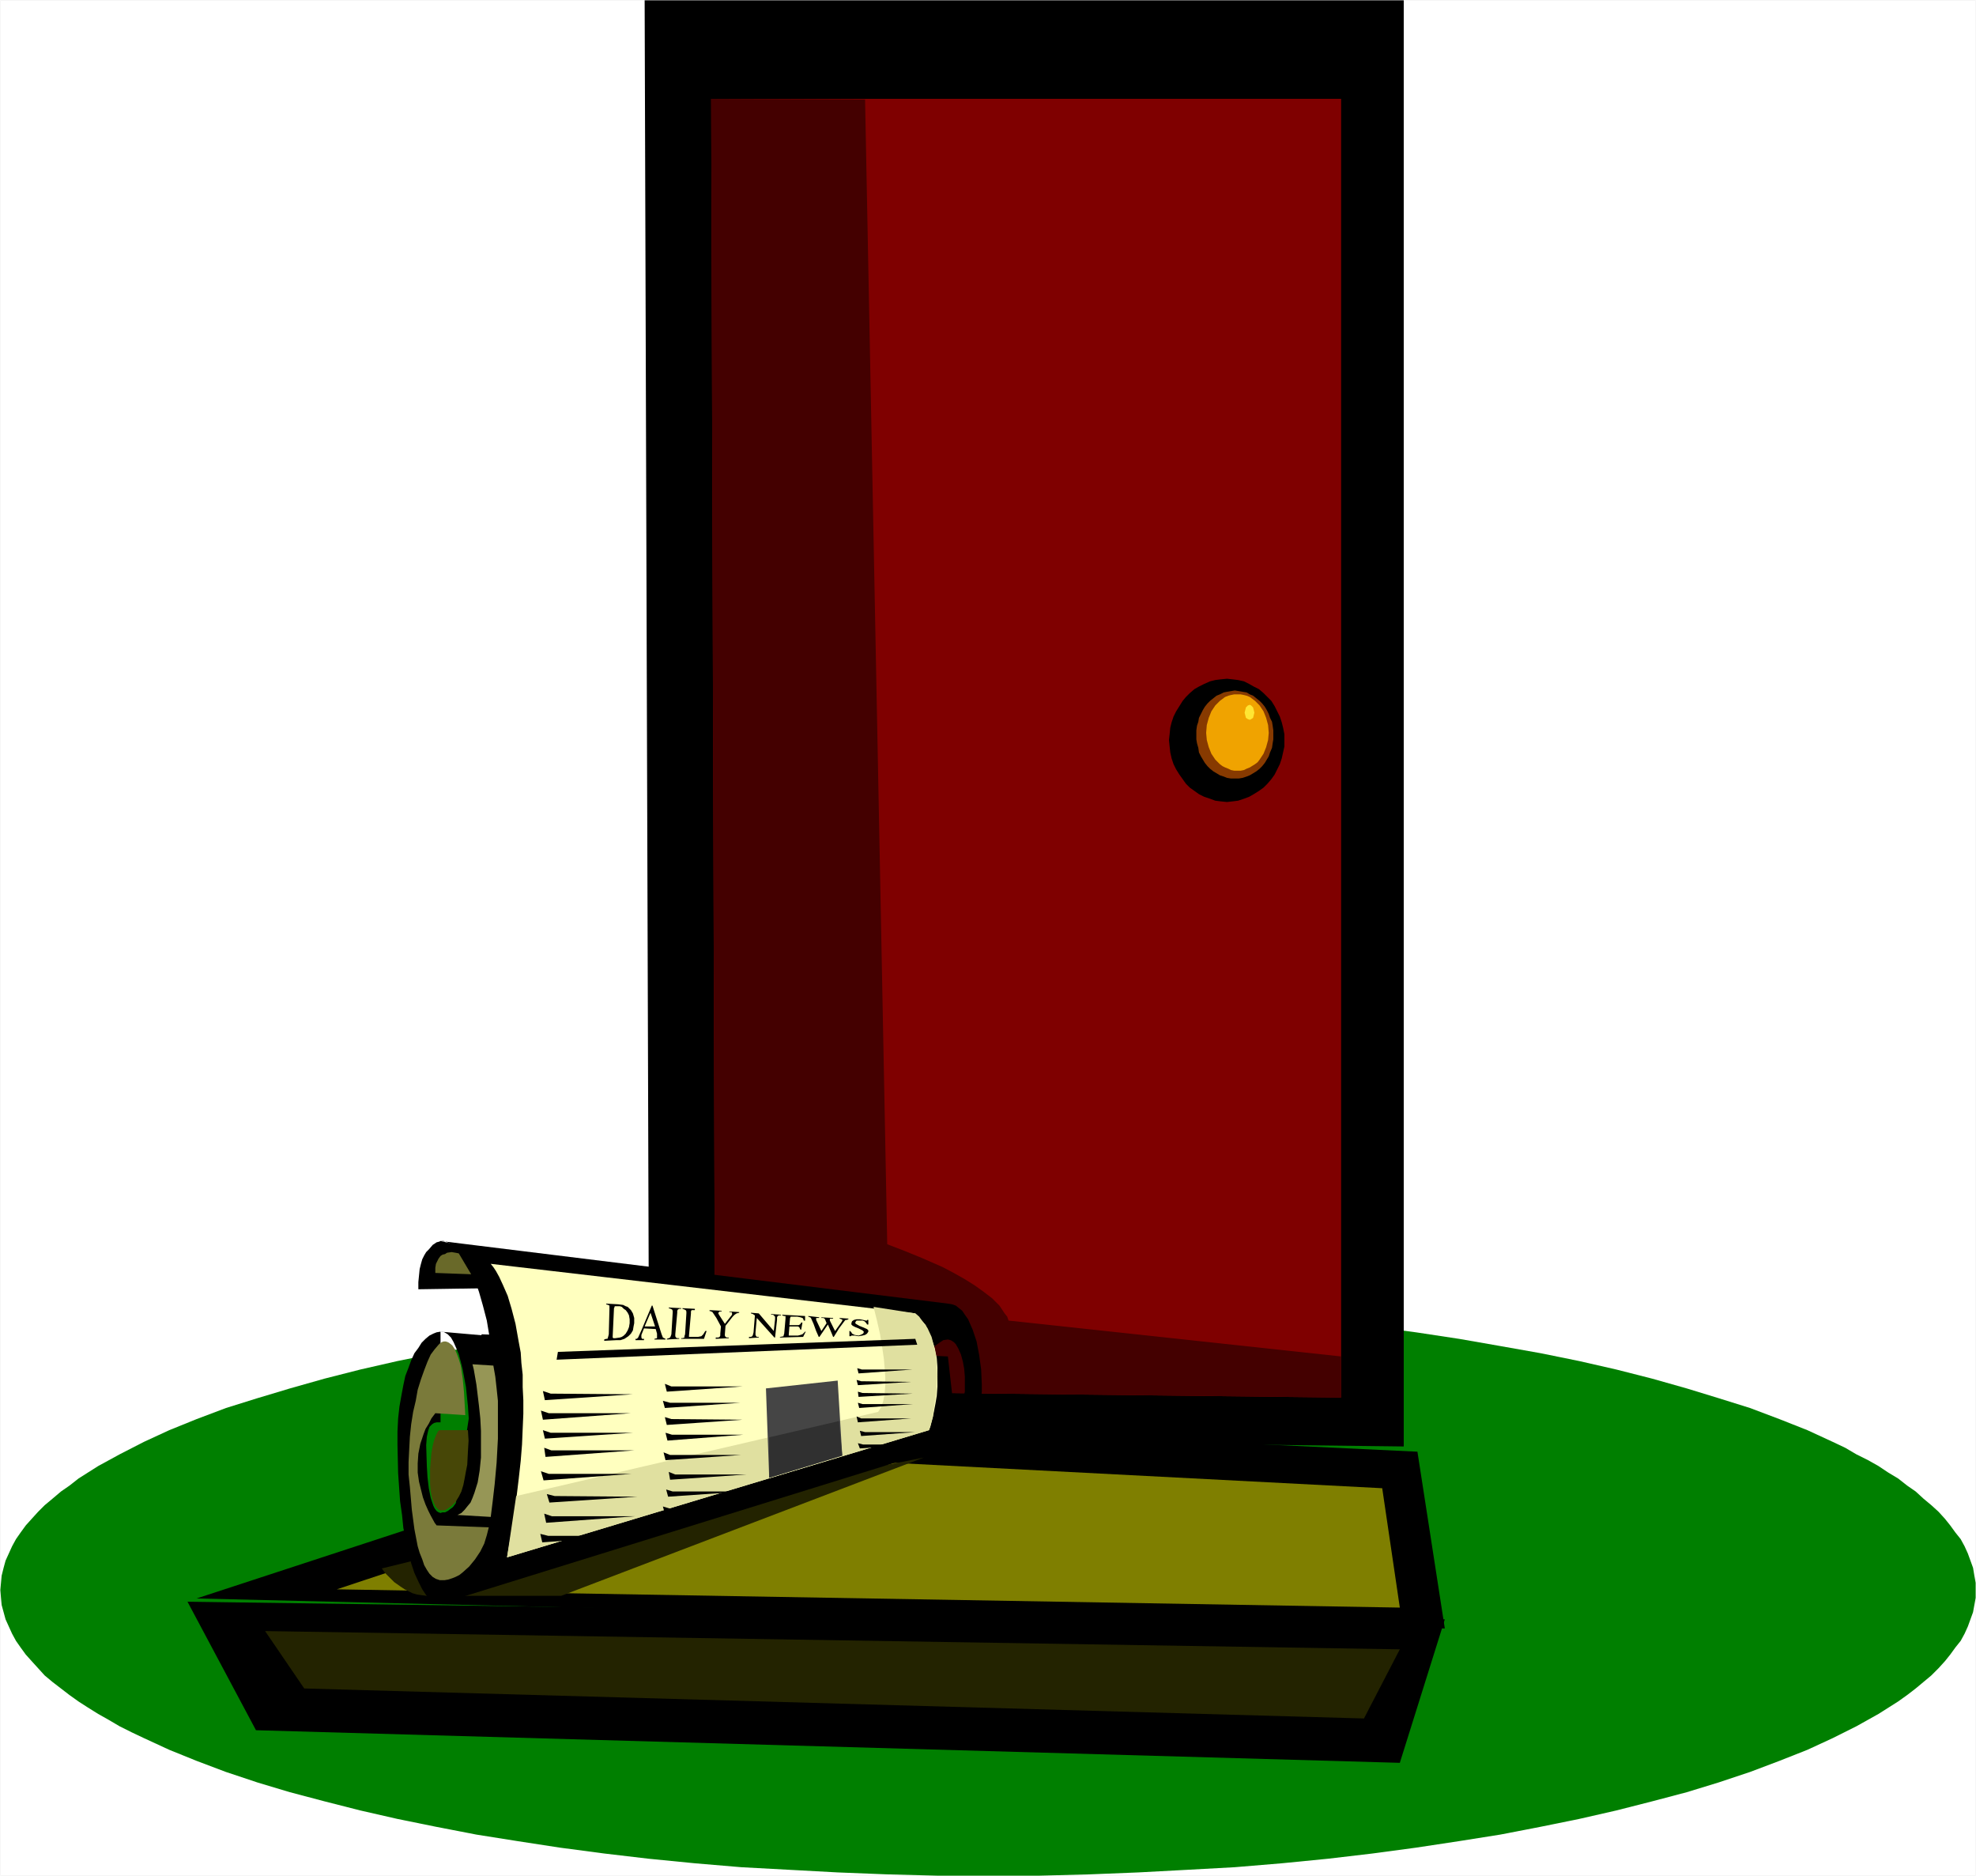 <?xml version="1.0" encoding="UTF-8" standalone="no"?>
<svg
   version="1.0"
   width="129.553mm"
   height="122.972mm"
   id="svg59"
   sodipodi:docname="Newspaper at Door.wmf"
   xmlns:inkscape="http://www.inkscape.org/namespaces/inkscape"
   xmlns:sodipodi="http://sodipodi.sourceforge.net/DTD/sodipodi-0.dtd"
   xmlns="http://www.w3.org/2000/svg"
   xmlns:svg="http://www.w3.org/2000/svg">
  <rect width="100%" height="100%" fill="#808080" stroke="none"/>
  <sodipodi:namedview
     id="namedview59"
     pagecolor="#ffffff"
     bordercolor="#000000"
     borderopacity="0.25"
     inkscape:showpageshadow="2"
     inkscape:pageopacity="0.0"
     inkscape:pagecheckerboard="0"
     inkscape:deskcolor="#d1d1d1"
     inkscape:document-units="mm" />
  <defs
     id="defs1">
    <pattern
       id="WMFhbasepattern"
       patternUnits="userSpaceOnUse"
       width="6"
       height="6"
       x="0"
       y="0" />
  </defs>
  <path
     style="fill:#ffffff;fill-opacity:1;fill-rule:evenodd;stroke:#ffffff;stroke-width:0.162px;stroke-linecap:round;stroke-linejoin:round;stroke-miterlimit:4;stroke-dasharray:none;stroke-opacity:1"
     d="M 0.081,0.081 V 464.695 H 489.567 V 0.081 v 0 z"
     id="path1" />
  <path
     style="fill:#007f00;fill-opacity:1;fill-rule:evenodd;stroke:none"
     d="m 244.905,464.695 h 12.605 l 12.443,-0.323 12.12,-0.485 12.12,-0.646 11.797,-0.646 11.635,-0.97 11.474,-1.131 10.989,-1.293 10.827,-1.454 10.666,-1.616 10.181,-1.616 10.019,-1.939 9.534,-1.939 9.211,-2.101 8.888,-2.262 8.565,-2.262 7.918,-2.424 7.757,-2.586 7.272,-2.747 6.949,-2.747 6.302,-2.909 5.818,-2.909 5.494,-3.071 4.848,-3.07 2.262,-1.616 2.101,-1.616 1.939,-1.616 1.939,-1.616 1.778,-1.778 1.616,-1.778 1.293,-1.616 1.293,-1.778 1.293,-1.616 0.97,-1.778 0.808,-1.778 0.646,-1.778 0.646,-1.778 0.323,-1.778 0.323,-1.778 v -1.939 -1.778 l -0.323,-1.778 -0.323,-1.939 -0.646,-1.778 -0.646,-1.778 -0.808,-1.778 -0.97,-1.778 -1.293,-1.616 -1.293,-1.778 -1.293,-1.616 -1.616,-1.778 -1.778,-1.616 -1.939,-1.616 -1.939,-1.778 -2.101,-1.454 -2.262,-1.778 -2.424,-1.454 -2.424,-1.616 -2.586,-1.454 -2.909,-1.454 -2.747,-1.616 -3.07,-1.454 -6.302,-2.909 -6.949,-2.747 -7.272,-2.747 -7.757,-2.424 -7.918,-2.424 -8.565,-2.424 -8.888,-2.262 -9.211,-2.101 -9.534,-1.939 -10.019,-1.778 -10.181,-1.778 -10.666,-1.616 -10.827,-1.454 -10.989,-1.131 -11.474,-1.131 -11.635,-0.97 -11.797,-0.808 -12.12,-0.646 -12.12,-0.485 -12.443,-0.162 -6.302,-0.162 h -6.302 l -12.605,0.162 -12.443,0.162 -12.282,0.485 -11.958,0.646 -11.958,0.808 -11.474,0.97 -11.474,1.131 -10.989,1.131 -10.989,1.454 -10.504,1.616 -10.181,1.778 -10.019,1.778 -9.534,1.939 -9.211,2.101 -8.888,2.262 -8.565,2.424 -8.08,2.424 -7.757,2.424 -7.272,2.747 -6.787,2.747 -6.302,2.909 -5.979,3.07 -5.333,2.909 -4.848,3.071 -2.262,1.778 -2.101,1.454 -2.101,1.778 -1.939,1.616 -1.616,1.616 -1.616,1.778 -1.454,1.616 -1.293,1.778 -1.131,1.616 -0.97,1.778 -0.808,1.778 -0.808,1.778 -0.485,1.778 -0.485,1.939 -0.162,1.778 -0.162,1.778 0.162,1.939 0.162,1.778 0.485,1.778 0.485,1.778 0.808,1.778 0.808,1.778 0.97,1.778 1.131,1.616 1.293,1.778 1.454,1.616 1.616,1.778 1.616,1.778 1.939,1.616 2.101,1.616 2.101,1.616 2.262,1.616 2.262,1.454 2.586,1.616 2.586,1.454 2.747,1.616 2.909,1.454 3.07,1.454 6.302,2.909 6.787,2.747 7.272,2.747 7.757,2.586 8.08,2.424 8.565,2.262 8.888,2.262 9.211,2.101 9.534,1.939 10.019,1.939 10.181,1.616 10.504,1.616 10.989,1.454 10.989,1.293 11.474,1.131 11.474,0.97 11.958,0.646 11.958,0.646 12.282,0.485 12.443,0.323 h 6.302 z"
     id="path2" />
  <path
     style="fill:#000000;fill-opacity:1;fill-rule:evenodd;stroke:none"
     d="M 347.844,358.359 V 0.081 H 159.741 l 1.131,356.016 z"
     id="path3" />
  <path
     style="fill:#7f0000;fill-opacity:1;fill-rule:evenodd;stroke:none"
     d="M 332.33,346.239 V 24.483 H 176.225 l 0.97,319.978 z"
     id="path4" />
  <path
     style="fill:#440000;fill-opacity:1;fill-rule:evenodd;stroke:none"
     d="m 214.362,24.645 5.494,283.617 4.202,1.616 4.363,1.778 5.171,2.262 2.747,1.454 2.586,1.454 2.586,1.616 2.262,1.616 2.101,1.616 1.778,1.778 0.646,0.97 0.646,0.97 0.646,0.808 0.323,0.97 82.416,8.888 v 10.181 L 177.194,344.461 176.225,24.483 Z"
     id="path5" />
  <path
     style="fill:#000000;fill-opacity:1;fill-rule:evenodd;stroke:none"
     d="M 48.722,396.013 358.024,403.447 351.237,359.652 183.981,351.733 Z"
     id="path6" />
  <path
     style="fill:#000000;fill-opacity:1;fill-rule:evenodd;stroke:none"
     d="m 46.46,396.821 16.968,31.836 283.446,8.08 11.15,-35.553 z"
     id="path7" />
  <path
     style="fill:#232300;fill-opacity:1;fill-rule:evenodd;stroke:none"
     d="m 65.69,404.093 9.696,14.221 262.6,7.434 8.888,-17.13 z"
     id="path8" />
  <path
     style="fill:#7f7f00;fill-opacity:1;fill-rule:evenodd;stroke:none"
     d="m 83.466,393.751 263.408,4.525 -4.363,-29.574 -158.853,-8.242 z"
     id="path9" />
  <path
     style="fill:#232300;fill-opacity:1;fill-rule:evenodd;stroke:none"
     d="m 94.617,388.579 0.808,1.131 0.97,0.97 1.293,1.293 1.616,1.131 0.97,0.646 0.97,0.485 0.97,0.485 1.131,0.323 1.131,0.162 1.293,0.162 h 33.29 l 89.85,-34.26 -116.513,23.11 z"
     id="path10" />
  <path
     style="fill:#000000;fill-opacity:1;fill-rule:evenodd;stroke:none"
     d="m 109.161,352.38 h -0.97 l -0.646,0.162 -0.485,0.323 -0.646,0.646 -0.323,0.97 -0.323,1.454 -0.162,2.101 0.162,5.171 0.162,2.747 0.323,2.747 0.485,2.424 0.646,1.939 0.323,0.646 0.485,0.646 0.485,0.323 0.485,0.162 0.485,-0.162 h 0.646 l 0.646,-0.323 0.646,-0.485 0.646,-0.485 0.485,-0.646 0.646,-0.808 0.485,-0.97 0.485,-0.97 0.485,-1.293 0.485,-1.293 0.323,-1.616 0.323,-1.616 0.162,-1.939 0.162,-1.939 v -2.262 -4.848 l -0.323,-4.848 -0.485,-4.687 -0.808,-4.363 -0.485,-1.939 -0.485,-1.778 -0.646,-1.616 -0.646,-1.454 -0.646,-1.131 -0.808,-0.808 -0.808,-0.485 -0.485,-0.162 h -0.485 l -0.97,0.162 -0.808,0.323 -0.97,0.485 -0.97,0.808 -0.97,0.97 -0.808,1.293 -0.97,1.293 -0.808,1.778 -0.646,1.778 -0.808,2.101 -0.485,2.262 -0.485,2.586 -0.485,2.747 -0.323,2.909 -0.162,3.232 v 3.394 l 0.162,6.949 0.485,6.949 0.485,3.394 0.323,3.232 0.646,3.071 0.646,2.909 0.646,2.747 0.808,2.424 0.97,2.101 0.97,1.939 0.97,1.454 0.646,0.646 0.485,0.485 0.646,0.323 0.485,0.485 h 0.646 l 0.646,0.162 1.293,-0.162 1.293,-0.485 1.293,-0.808 1.293,-1.293 1.293,-1.454 1.131,-1.778 1.131,-2.101 1.131,-2.262 0.808,-2.747 0.97,-2.909 0.808,-3.232 0.646,-3.555 0.646,-3.717 0.323,-4.04 0.162,-4.363 0.162,-4.363 -0.162,-4.687 v -4.687 l -0.485,-4.525 -0.323,-4.525 -0.485,-4.363 -0.808,-4.202 -0.646,-3.879 -0.97,-3.717 -0.97,-3.394 -1.131,-3.232 -1.131,-2.747 -1.293,-2.262 -0.646,-0.97 -0.646,-0.808 -0.808,-0.808 -0.646,-0.646 -0.808,-0.485 -0.808,-0.323 -0.808,-0.323 h -0.808 l 125.725,15.514 0.97,0.162 0.97,0.323 0.808,0.646 0.808,0.646 0.646,0.97 0.808,1.131 0.485,1.131 0.646,1.454 0.485,1.454 0.485,1.454 0.646,3.394 0.485,3.555 0.162,3.717 v 1.778 l -0.162,1.778 -0.323,1.454 -0.162,1.616 -0.485,1.293 -0.485,1.293 -0.485,1.131 -0.646,1.131 -0.646,0.97 -0.485,0.808 -0.646,0.646 -0.808,0.646 -0.808,0.485 -0.808,0.323 -0.646,0.162 h -0.808 l -0.646,-0.162 -0.808,-0.162 -0.646,-0.485 -0.485,-0.485 -0.646,-0.808 -0.485,-0.808 -0.808,-2.101 -0.808,-2.424 -0.485,-2.586 -0.323,-2.747 -0.162,-2.747 0.162,-2.586 0.485,-2.262 0.646,-1.939 0.808,-1.454 0.97,-1.293 1.131,-0.808 0.97,-0.646 1.131,-0.162 0.646,0.162 0.323,0.162 0.485,0.323 0.485,0.485 0.646,1.131 0.646,1.454 0.485,1.778 0.323,1.778 0.162,1.939 v 1.939 1.778 l -0.323,1.293 -0.485,1.131 -0.646,0.97 -0.646,0.646 -0.646,0.485 -0.808,0.323 -0.646,0.162 -0.323,-0.162 -0.323,-0.162 -0.485,-0.485 -0.323,-0.808 -0.162,-0.97 -0.323,-2.101 -0.162,-2.101 v -0.808 l 0.323,-0.485 0.162,-0.485 0.323,-0.323 h 0.485 0.323 0.485 L 109.161,329.917 Z"
     id="path11" />
  <path
     style="fill:#000000;fill-opacity:1;fill-rule:evenodd;stroke:none"
     d="m 109.161,397.306 128.149,-39.755 -2.424,-21.493 -115.544,-5.495 z"
     id="path12" />
  <path
     style="fill:#000000;fill-opacity:1;fill-rule:evenodd;stroke:none"
     d="m 109.161,307.454 -0.323,0.162 -0.646,0.162 -0.97,0.646 -0.97,1.131 -0.646,0.646 -0.485,0.808 -0.485,0.97 -0.323,1.131 -0.323,1.293 -0.162,1.616 -0.162,1.616 v 1.778 l 52.682,-0.808 z"
     id="path13" />
  <path
     style="fill:#969656;fill-opacity:1;fill-rule:evenodd;stroke:none"
     d="m 113.362,375.328 8.242,0.485 0.485,-3.879 0.485,-4.202 0.485,-5.333 0.323,-5.979 v -3.07 -3.232 -3.071 l -0.323,-3.071 -0.323,-2.909 -0.485,-2.747 -5.171,-0.323 0.323,1.293 0.646,3.717 0.646,5.333 0.323,3.071 0.162,3.07 v 3.394 3.232 l -0.323,3.232 -0.485,2.909 -0.808,2.586 -0.485,1.293 -0.485,1.131 -0.808,0.97 -0.646,0.808 -0.808,0.808 z"
     id="path14" />
  <path
     style="fill:#7a7a3a;fill-opacity:1;fill-rule:evenodd;stroke:none"
     d="m 121.119,378.398 -12.928,-0.485 -0.485,-0.646 -0.97,-1.778 -0.646,-1.293 -0.646,-1.454 -0.646,-1.778 -0.485,-1.939 -0.485,-1.939 -0.323,-2.262 v -2.262 l 0.162,-2.424 0.485,-2.424 0.808,-2.424 0.485,-1.293 0.808,-1.293 0.646,-1.293 0.97,-1.293 7.434,0.485 -0.162,-2.747 -0.162,-2.909 -0.323,-3.394 -0.485,-3.232 -0.485,-1.616 -0.485,-1.293 -0.485,-1.131 -0.646,-0.97 -0.808,-0.646 -0.323,-0.162 -0.485,-0.162 h -0.485 l -0.485,0.162 -0.485,0.323 -0.323,0.323 -0.97,1.131 -0.97,1.293 -0.808,1.778 -0.808,2.101 -0.808,2.262 -0.808,2.586 -0.485,2.747 -0.646,2.747 -0.485,3.07 -0.323,3.071 -0.162,3.07 -0.162,3.232 v 3.071 l 0.323,3.071 0.485,5.656 0.646,4.848 0.808,4.202 0.485,1.616 0.646,1.616 0.485,1.454 0.646,1.131 0.646,0.97 0.808,0.808 0.808,0.485 0.97,0.323 h 1.131 l 0.97,-0.162 0.97,-0.323 0.808,-0.323 0.97,-0.485 0.808,-0.646 1.616,-1.454 1.454,-1.778 1.293,-1.939 0.97,-1.939 0.646,-2.101 z"
     id="path15" />
  <path
     style="fill:#474707;fill-opacity:1;fill-rule:evenodd;stroke:none"
     d="m 108.999,354.319 h 6.949 l 0.162,2.586 -0.162,2.747 -0.162,3.232 -0.323,1.616 -0.323,1.778 -0.323,1.616 -0.485,1.616 -0.646,1.293 -0.808,1.293 -0.97,0.97 -1.131,0.808 -0.646,0.323 h -0.485 -0.485 l -0.485,-0.162 -0.323,-0.323 -0.323,-0.323 -0.485,-0.97 -0.485,-1.293 -0.323,-1.616 -0.162,-1.778 v -1.939 -1.939 l 0.162,-1.939 0.162,-1.939 0.323,-1.778 0.323,-1.293 0.485,-1.293 0.485,-0.97 0.162,-0.162 z"
     id="path16" />
  <path
     style="fill:#696929;fill-opacity:1;fill-rule:evenodd;stroke:none"
     d="m 116.756,315.695 -3.07,-5.171 -0.808,-0.162 -0.97,-0.162 -1.131,0.162 -0.485,0.323 -0.646,0.162 -0.485,0.323 -0.485,0.646 -0.323,0.646 -0.323,0.646 -0.162,0.97 v 1.293 z"
     id="path17" />
  <path
     style="fill:#ffffbf;fill-opacity:1;fill-rule:evenodd;stroke:none"
     d="m 125.644,385.832 104.555,-31.513 0.323,-0.808 0.646,-2.424 0.646,-3.394 0.323,-1.939 0.162,-2.262 v -2.262 -2.424 l -0.162,-2.262 -0.485,-2.424 -0.808,-2.424 -0.97,-2.262 -0.485,-1.131 -0.808,-0.97 -0.808,-0.97 -0.97,-0.97 -105.201,-12.282 0.646,0.808 0.646,0.97 0.808,1.454 0.97,2.101 1.131,2.586 0.97,3.232 0.97,3.717 0.808,4.525 0.485,2.586 0.162,2.586 0.323,2.909 v 3.07 l 0.162,3.232 v 3.394 l -0.162,3.717 -0.162,3.879 -0.323,4.04 -0.485,4.363 -1.131,9.373 z"
     id="path18" />
  <path
     style="fill:#e0e0a0;fill-opacity:1;fill-rule:evenodd;stroke:none"
     d="m 216.463,323.776 0.808,3.232 0.808,3.555 0.646,4.04 0.323,2.262 0.162,2.101 0.162,2.262 v 1.939 l -0.162,2.101 -0.323,1.778 -0.485,1.454 -0.485,0.808 -0.323,0.485 -89.688,20.847 -2.262,15.191 104.555,-31.513 0.323,-0.97 0.646,-2.424 0.485,-3.555 0.323,-1.939 0.162,-2.262 0.162,-2.424 -0.162,-2.424 -0.162,-2.262 -0.485,-2.424 -0.646,-2.424 -0.97,-2.101 -0.646,-0.97 -0.808,-0.97 -0.646,-0.97 -0.97,-0.808 z"
     id="path19" />
  <path
     style="fill:#000000;fill-opacity:1;fill-rule:evenodd;stroke:none"
     d="m 152.146,324.099 0.162,-0.323 v -0.162 h 0.485 0.808 l 0.485,0.162 0.485,0.485 0.485,0.323 0.485,0.646 0.323,0.646 0.162,0.97 v 0.97 l -0.162,0.97 -0.323,0.808 -0.485,0.808 -0.485,0.485 -0.485,0.323 -0.485,0.162 -1.131,0.162 h -0.485 l -0.162,-0.162 v -0.323 z m 0.646,7.919 h 0.97 l 0.97,-0.323 0.97,-0.646 0.646,-0.646 0.485,-0.808 0.162,-0.97 0.162,-0.808 v -1.293 l -0.323,-1.131 -0.485,-0.808 -0.808,-0.808 -0.485,-0.162 -0.646,-0.323 -1.293,-0.162 -2.909,-0.162 v 0.162 l 0.485,0.162 0.323,0.162 v 0.323 0.646 l -0.162,6.141 -0.162,0.646 -0.162,0.485 h -0.323 l -0.485,0.162 v 0.323 z"
     id="path20" />
  <path
     style="fill:#000000;fill-opacity:1;fill-rule:evenodd;stroke:none"
     d="m 161.196,325.23 1.131,3.394 h -2.586 z m -1.616,6.464 h -0.485 l -0.162,-0.323 v -0.162 -0.485 l 0.646,-1.616 2.909,0.162 0.323,1.131 v 0.485 0.323 0.162 0.162 l -0.646,0.162 v 0.162 h 2.747 v -0.162 l -0.323,-0.162 -0.323,-0.162 -0.323,-0.808 -2.262,-7.111 h -0.162 l -2.586,6.141 -0.808,1.778 -0.323,0.323 h -0.323 v 0.323 h 2.101 z"
     id="path21" />
  <path
     style="fill:#000000;fill-opacity:1;fill-rule:evenodd;stroke:none"
     d="m 168.306,331.694 v -0.162 h -0.485 l -0.323,-0.162 -0.162,-0.323 v -0.485 l 0.485,-5.333 v -0.485 l 0.162,-0.323 0.323,-0.162 h 0.485 v -0.162 l -3.07,-0.162 v 0.162 l 0.485,0.162 0.323,0.162 0.162,0.323 v 0.485 l -0.323,5.333 -0.162,0.485 -0.162,0.323 -0.323,0.162 -0.485,0.162 v 0.162 z"
     id="path22" />
  <path
     style="fill:#000000;fill-opacity:1;fill-rule:evenodd;stroke:none"
     d="m 168.791,331.694 v -0.162 h 0.323 l 0.485,-0.162 v -0.323 l 0.162,-0.485 0.323,-5.171 v -0.485 l -0.162,-0.323 -0.323,-0.162 -0.485,-0.162 v -0.162 l 3.07,0.162 v 0.323 h -0.485 -0.323 l -0.162,0.323 v 0.485 l -0.485,5.495 v 0.323 h 0.323 0.323 0.485 1.131 l 0.808,-0.162 0.485,-0.485 0.485,-0.808 h 0.323 l -0.646,1.939 z"
     id="path23" />
  <path
     style="fill:#000000;fill-opacity:1;fill-rule:evenodd;stroke:none"
     d="m 175.74,324.745 0.485,0.162 0.323,0.162 0.97,1.454 1.131,2.101 -0.162,1.778 v 0.485 l -0.162,0.323 -0.323,0.162 h -0.646 v 0.323 l 3.232,-0.162 v -0.162 h -0.485 l -0.323,-0.162 -0.162,-0.323 v -0.323 l 0.162,-2.101 1.778,-2.262 0.485,-0.485 0.485,-0.323 0.646,-0.162 v -0.162 l -2.424,-0.162 v 0.162 h 0.485 l 0.162,0.162 v 0.162 0.162 0.162 l -1.778,2.262 -1.454,-2.262 -0.162,-0.323 v -0.162 l 0.162,-0.162 0.162,-0.162 h 0.485 v -0.162 l -2.909,-0.162 z"
     id="path24" />
  <path
     style="fill:#000000;fill-opacity:1;fill-rule:evenodd;stroke:none"
     d="m 188.021,331.371 v -0.162 h -0.485 l -0.162,-0.162 -0.162,-0.323 v -0.646 l 0.323,-3.555 4.363,4.848 h 0.162 l 0.485,-4.363 v -0.646 l 0.162,-0.323 0.323,-0.162 h 0.485 v -0.162 l -2.424,-0.162 v 0.162 h 0.485 l 0.162,0.162 0.323,0.323 v 0.646 l -0.323,2.909 -3.717,-4.363 -1.939,-0.162 v 0.162 l 0.485,0.162 0.485,0.323 v 0.162 l -0.323,4.04 -0.162,0.646 -0.162,0.323 -0.323,0.162 h -0.485 v 0.323 z"
     id="path25" />
  <path
     style="fill:#000000;fill-opacity:1;fill-rule:evenodd;stroke:none"
     d="m 199.01,331.21 0.646,-1.293 h -0.162 l -0.646,0.646 -0.485,0.162 -0.646,0.162 h -0.97 -1.131 -0.162 v -0.323 l 0.162,-1.939 h 1.616 0.485 l 0.323,0.162 0.162,0.323 0.162,0.323 h 0.162 l 0.323,-1.778 h -0.323 l -0.162,0.323 -0.162,0.162 -0.323,0.162 h -0.646 -1.616 l 0.162,-1.778 0.162,-0.323 h 0.323 1.293 l 0.808,0.162 0.485,0.162 0.162,0.162 0.162,0.485 h 0.323 v -1.131 l -5.656,-0.323 v 0.162 l 0.485,0.162 h 0.323 v 0.323 0.323 l -0.323,3.717 -0.162,0.485 v 0.162 l -0.808,0.162 -0.162,0.162 z"
     id="path26" />
  <path
     style="fill:#000000;fill-opacity:1;fill-rule:evenodd;stroke:none"
     d="m 200.303,326.038 2.747,0.323 -0.162,0.162 h -0.323 -0.323 v 0.162 0.162 0.162 l 1.293,2.747 1.293,-1.939 -0.323,-0.808 -0.162,-0.323 -0.323,-0.162 h -0.485 v -0.162 l 2.909,0.162 v 0.162 h -0.485 -0.323 v 0.162 0.162 0.162 l 1.293,2.586 1.616,-2.262 0.162,-0.323 0.162,-0.162 h -0.162 l -0.162,-0.162 -0.485,-0.162 v -0.162 l 2.262,0.162 -0.162,0.162 -0.323,0.162 h -0.323 l -0.162,0.162 -1.454,1.939 -0.485,0.808 -0.808,1.293 h -0.162 l -0.323,-0.808 -0.97,-2.262 -2.101,3.07 h -0.162 l -0.646,-1.454 -0.646,-1.778 -0.646,-1.454 -0.162,-0.162 -0.485,-0.162 z"
     id="path27" />
  <path
     style="fill:#000000;fill-opacity:1;fill-rule:evenodd;stroke:none"
     d="m 210.484,331.048 h 0.323 l 0.162,-0.162 h 0.162 0.646 l 0.97,0.162 0.97,-0.162 0.646,-0.162 0.485,-0.323 0.323,-0.485 v -0.323 l -0.323,-0.323 -1.131,-0.485 -0.808,-0.323 -0.808,-0.485 -0.162,-0.162 v -0.162 l 0.162,-0.323 0.162,-0.162 h 0.808 0.646 l 0.485,0.162 0.485,0.485 0.162,0.323 h 0.323 v -1.131 h -0.323 v 0.162 h -0.323 l -0.646,-0.162 -0.808,-0.162 h -0.808 l -0.646,0.162 -0.485,0.323 -0.162,0.485 v 0.323 l 0.323,0.323 0.646,0.323 0.808,0.323 0.97,0.485 0.323,0.323 v 0.162 l -0.162,0.323 -0.323,0.162 -0.323,0.162 -0.485,0.162 -0.97,-0.162 -0.646,-0.323 -0.162,-0.323 -0.323,-0.323 h -0.162 z"
     id="path28" />
  <path
     style="fill:#000000;fill-opacity:1;fill-rule:evenodd;stroke:none"
     d="m 138.249,334.926 88.557,-3.232 0.485,1.454 -89.365,3.717 z"
     id="path29" />
  <path
     style="fill:#000000;fill-opacity:1;fill-rule:evenodd;stroke:none"
     d="m 134.532,344.623 0.485,2.262 21.816,-1.454 -20.362,-0.162 z"
     id="path30" />
  <path
     style="fill:#000000;fill-opacity:1;fill-rule:evenodd;stroke:none"
     d="m 134.047,349.471 0.485,2.262 21.816,-1.616 h -20.362 z"
     id="path31" />
  <path
     style="fill:#000000;fill-opacity:1;fill-rule:evenodd;stroke:none"
     d="m 134.532,354.319 0.485,2.101 21.816,-1.454 h -20.362 z"
     id="path32" />
  <path
     style="fill:#000000;fill-opacity:1;fill-rule:evenodd;stroke:none"
     d="m 134.855,358.682 0.323,2.262 21.978,-1.616 h -20.523 z"
     id="path33" />
  <path
     style="fill:#000000;fill-opacity:1;fill-rule:evenodd;stroke:none"
     d="m 134.047,364.5 0.646,2.262 21.816,-1.616 h -20.523 z"
     id="path34" />
  <path
     style="fill:#000000;fill-opacity:1;fill-rule:evenodd;stroke:none"
     d="m 135.501,370.156 0.646,2.101 21.816,-1.454 -20.523,-0.162 z"
     id="path35" />
  <path
     style="fill:#000000;fill-opacity:1;fill-rule:evenodd;stroke:none"
     d="m 134.855,375.005 0.485,2.262 21.978,-1.616 h -20.523 z"
     id="path36" />
  <path
     style="fill:#000000;fill-opacity:1;fill-rule:evenodd;stroke:none"
     d="m 133.885,380.014 0.485,2.101 21.816,-1.616 h -20.362 z"
     id="path37" />
  <path
     style="fill:#000000;fill-opacity:1;fill-rule:evenodd;stroke:none"
     d="m 164.751,342.845 0.485,1.939 18.746,-1.293 h -17.614 z"
     id="path38" />
  <path
     style="fill:#000000;fill-opacity:1;fill-rule:evenodd;stroke:none"
     d="m 164.266,347.047 0.485,1.778 18.746,-1.293 h -17.453 z"
     id="path39" />
  <path
     style="fill:#000000;fill-opacity:1;fill-rule:evenodd;stroke:none"
     d="m 164.751,351.087 0.485,1.939 18.746,-1.293 -17.614,-0.162 z"
     id="path40" />
  <path
     style="fill:#000000;fill-opacity:1;fill-rule:evenodd;stroke:none"
     d="m 164.913,354.966 0.485,1.939 18.746,-1.454 h -17.614 z"
     id="path41" />
  <path
     style="fill:#000000;fill-opacity:1;fill-rule:evenodd;stroke:none"
     d="m 164.428,359.814 0.485,1.939 18.746,-1.293 h -17.614 z"
     id="path42" />
  <path
     style="fill:#000000;fill-opacity:1;fill-rule:evenodd;stroke:none"
     d="m 165.721,364.662 0.323,1.939 18.907,-1.293 h -17.614 z"
     id="path43" />
  <path
     style="fill:#000000;fill-opacity:1;fill-rule:evenodd;stroke:none"
     d="m 165.074,369.025 0.485,1.778 18.746,-1.293 h -17.614 z"
     id="path44" />
  <path
     style="fill:#000000;fill-opacity:1;fill-rule:evenodd;stroke:none"
     d="m 164.266,373.227 0.485,1.778 18.746,-1.293 h -17.614 z"
     id="path45" />
  <path
     style="fill:#000000;fill-opacity:1;fill-rule:evenodd;stroke:none"
     d="m 212.423,338.967 0.323,1.293 13.413,-0.97 h -12.605 z"
     id="path46" />
  <path
     style="fill:#000000;fill-opacity:1;fill-rule:evenodd;stroke:none"
     d="m 212.261,341.875 0.323,1.293 13.251,-0.808 -12.443,-0.162 z"
     id="path47" />
  <path
     style="fill:#000000;fill-opacity:1;fill-rule:evenodd;stroke:none"
     d="m 212.585,344.784 0.162,1.293 13.413,-0.808 -12.443,-0.162 z"
     id="path48" />
  <path
     style="fill:#000000;fill-opacity:1;fill-rule:evenodd;stroke:none"
     d="m 212.585,347.532 0.323,1.293 13.413,-0.97 h -12.605 z"
     id="path49" />
  <path
     style="fill:#000000;fill-opacity:1;fill-rule:evenodd;stroke:none"
     d="m 212.261,350.925 0.323,1.454 13.251,-0.97 h -12.443 z"
     id="path50" />
  <path
     style="fill:#000000;fill-opacity:1;fill-rule:evenodd;stroke:none"
     d="m 213.069,354.481 0.323,1.293 13.413,-0.97 h -12.443 z"
     id="path51" />
  <path
     style="fill:#000000;fill-opacity:1;fill-rule:evenodd;stroke:none"
     d="m 212.585,357.551 0.485,1.293 13.251,-0.97 h -12.443 z"
     id="path52" />
  <path
     style="fill:#000000;fill-opacity:1;fill-rule:evenodd;stroke:none"
     d="m 212.1,360.46 0.323,1.293 13.251,-0.97 h -12.443 z"
     id="path53" />
  <path
     style="fill:#454545;fill-opacity:1;fill-rule:evenodd;stroke:none"
     d="m 189.799,343.976 0.808,22.14 18.099,-5.495 -1.131,-18.585 z"
     id="path54" />
  <path
     style="fill:#303030;fill-opacity:1;fill-rule:evenodd;stroke:none"
     d="m 190.607,356.097 17.291,-4.04 0.808,8.565 -18.099,5.495 z"
     id="path55" />
  <path
     style="fill:#000000;fill-opacity:1;fill-rule:evenodd;stroke:none"
     d="m 304.05,198.693 1.454,-0.162 1.293,-0.162 1.454,-0.485 1.293,-0.485 1.131,-0.646 1.293,-0.808 1.131,-0.808 0.97,-0.97 0.97,-1.131 0.808,-1.131 0.646,-1.293 0.646,-1.293 0.485,-1.454 0.323,-1.454 0.323,-1.454 v -1.616 -1.454 l -0.323,-1.616 -0.323,-1.293 -0.485,-1.454 -0.646,-1.293 -0.646,-1.293 -0.808,-1.293 -0.97,-0.97 -0.97,-0.97 -1.131,-0.97 -1.293,-0.646 -1.131,-0.646 -1.293,-0.646 -1.454,-0.323 -1.293,-0.162 -1.454,-0.162 -1.616,0.162 -1.293,0.162 -1.293,0.323 -1.454,0.646 -1.293,0.646 -1.131,0.646 -1.131,0.97 -0.97,0.97 -0.808,0.97 -0.808,1.293 -0.808,1.293 -0.646,1.293 -0.485,1.454 -0.323,1.293 -0.162,1.616 -0.162,1.454 0.162,1.616 0.162,1.454 0.323,1.454 0.485,1.454 0.646,1.293 0.808,1.293 0.808,1.131 0.808,1.131 0.97,0.97 1.131,0.808 1.131,0.808 1.293,0.646 1.454,0.485 1.293,0.485 1.293,0.162 z"
     id="path56" />
  <path
     style="fill:#873a00;fill-opacity:1;fill-rule:evenodd;stroke:none"
     d="m 305.989,192.876 h 0.97 l 0.97,-0.162 0.97,-0.323 0.808,-0.323 0.808,-0.485 0.808,-0.485 0.808,-0.646 0.646,-0.646 0.646,-0.808 0.485,-0.808 0.485,-0.808 0.323,-0.97 0.485,-1.131 0.162,-1.131 0.162,-0.97 v -1.131 -1.131 l -0.162,-1.131 -0.162,-0.97 -0.485,-0.97 -0.323,-0.97 -0.485,-0.97 -0.485,-0.808 -0.646,-0.808 -0.646,-0.646 -0.808,-0.646 -0.808,-0.646 -0.808,-0.323 -0.808,-0.485 -0.97,-0.162 -0.97,-0.162 -0.97,-0.162 -0.97,0.162 -0.97,0.162 -0.808,0.162 -0.97,0.485 -0.808,0.323 -0.808,0.646 -0.808,0.646 -0.646,0.646 -0.646,0.808 -0.485,0.808 -0.485,0.97 -0.485,0.97 -0.162,0.97 -0.323,0.97 -0.162,1.131 v 1.131 1.131 l 0.162,0.97 0.323,1.131 0.162,1.131 0.485,0.97 0.485,0.808 0.485,0.808 0.646,0.808 0.646,0.646 0.808,0.646 0.808,0.485 0.808,0.485 0.97,0.323 0.808,0.323 0.97,0.162 z"
     id="path57" />
  <path
     style="fill:#f0a300;fill-opacity:1;fill-rule:evenodd;stroke:none"
     d="m 306.636,190.936 h 0.808 l 0.808,-0.162 0.646,-0.323 0.808,-0.323 1.293,-0.808 0.646,-0.485 0.485,-0.646 0.97,-1.454 0.646,-1.616 0.485,-1.778 0.162,-1.778 -0.162,-1.939 -0.485,-1.778 -0.646,-1.616 -0.97,-1.454 -1.131,-1.131 -0.646,-0.485 -0.646,-0.485 -0.808,-0.323 -0.646,-0.162 -0.808,-0.162 h -0.808 -0.808 l -0.808,0.162 -0.646,0.162 -0.808,0.323 -1.293,0.97 -1.131,1.131 -0.97,1.454 -0.646,1.616 -0.485,1.778 -0.162,1.939 0.162,1.778 0.485,1.778 0.646,1.616 0.97,1.454 1.131,1.131 0.646,0.485 0.646,0.323 0.808,0.323 0.646,0.323 0.808,0.162 z"
     id="path58" />
  <path
     style="fill:#ffe533;fill-opacity:1;fill-rule:evenodd;stroke:none"
     d="m 309.706,178.331 0.323,-0.162 0.485,-0.323 0.162,-0.646 0.162,-0.646 -0.162,-0.646 -0.162,-0.646 -0.485,-0.485 -0.323,-0.162 -0.485,0.162 -0.485,0.485 -0.162,0.646 -0.162,0.646 0.162,0.646 0.162,0.646 0.485,0.323 z"
     id="path59" />
</svg>
